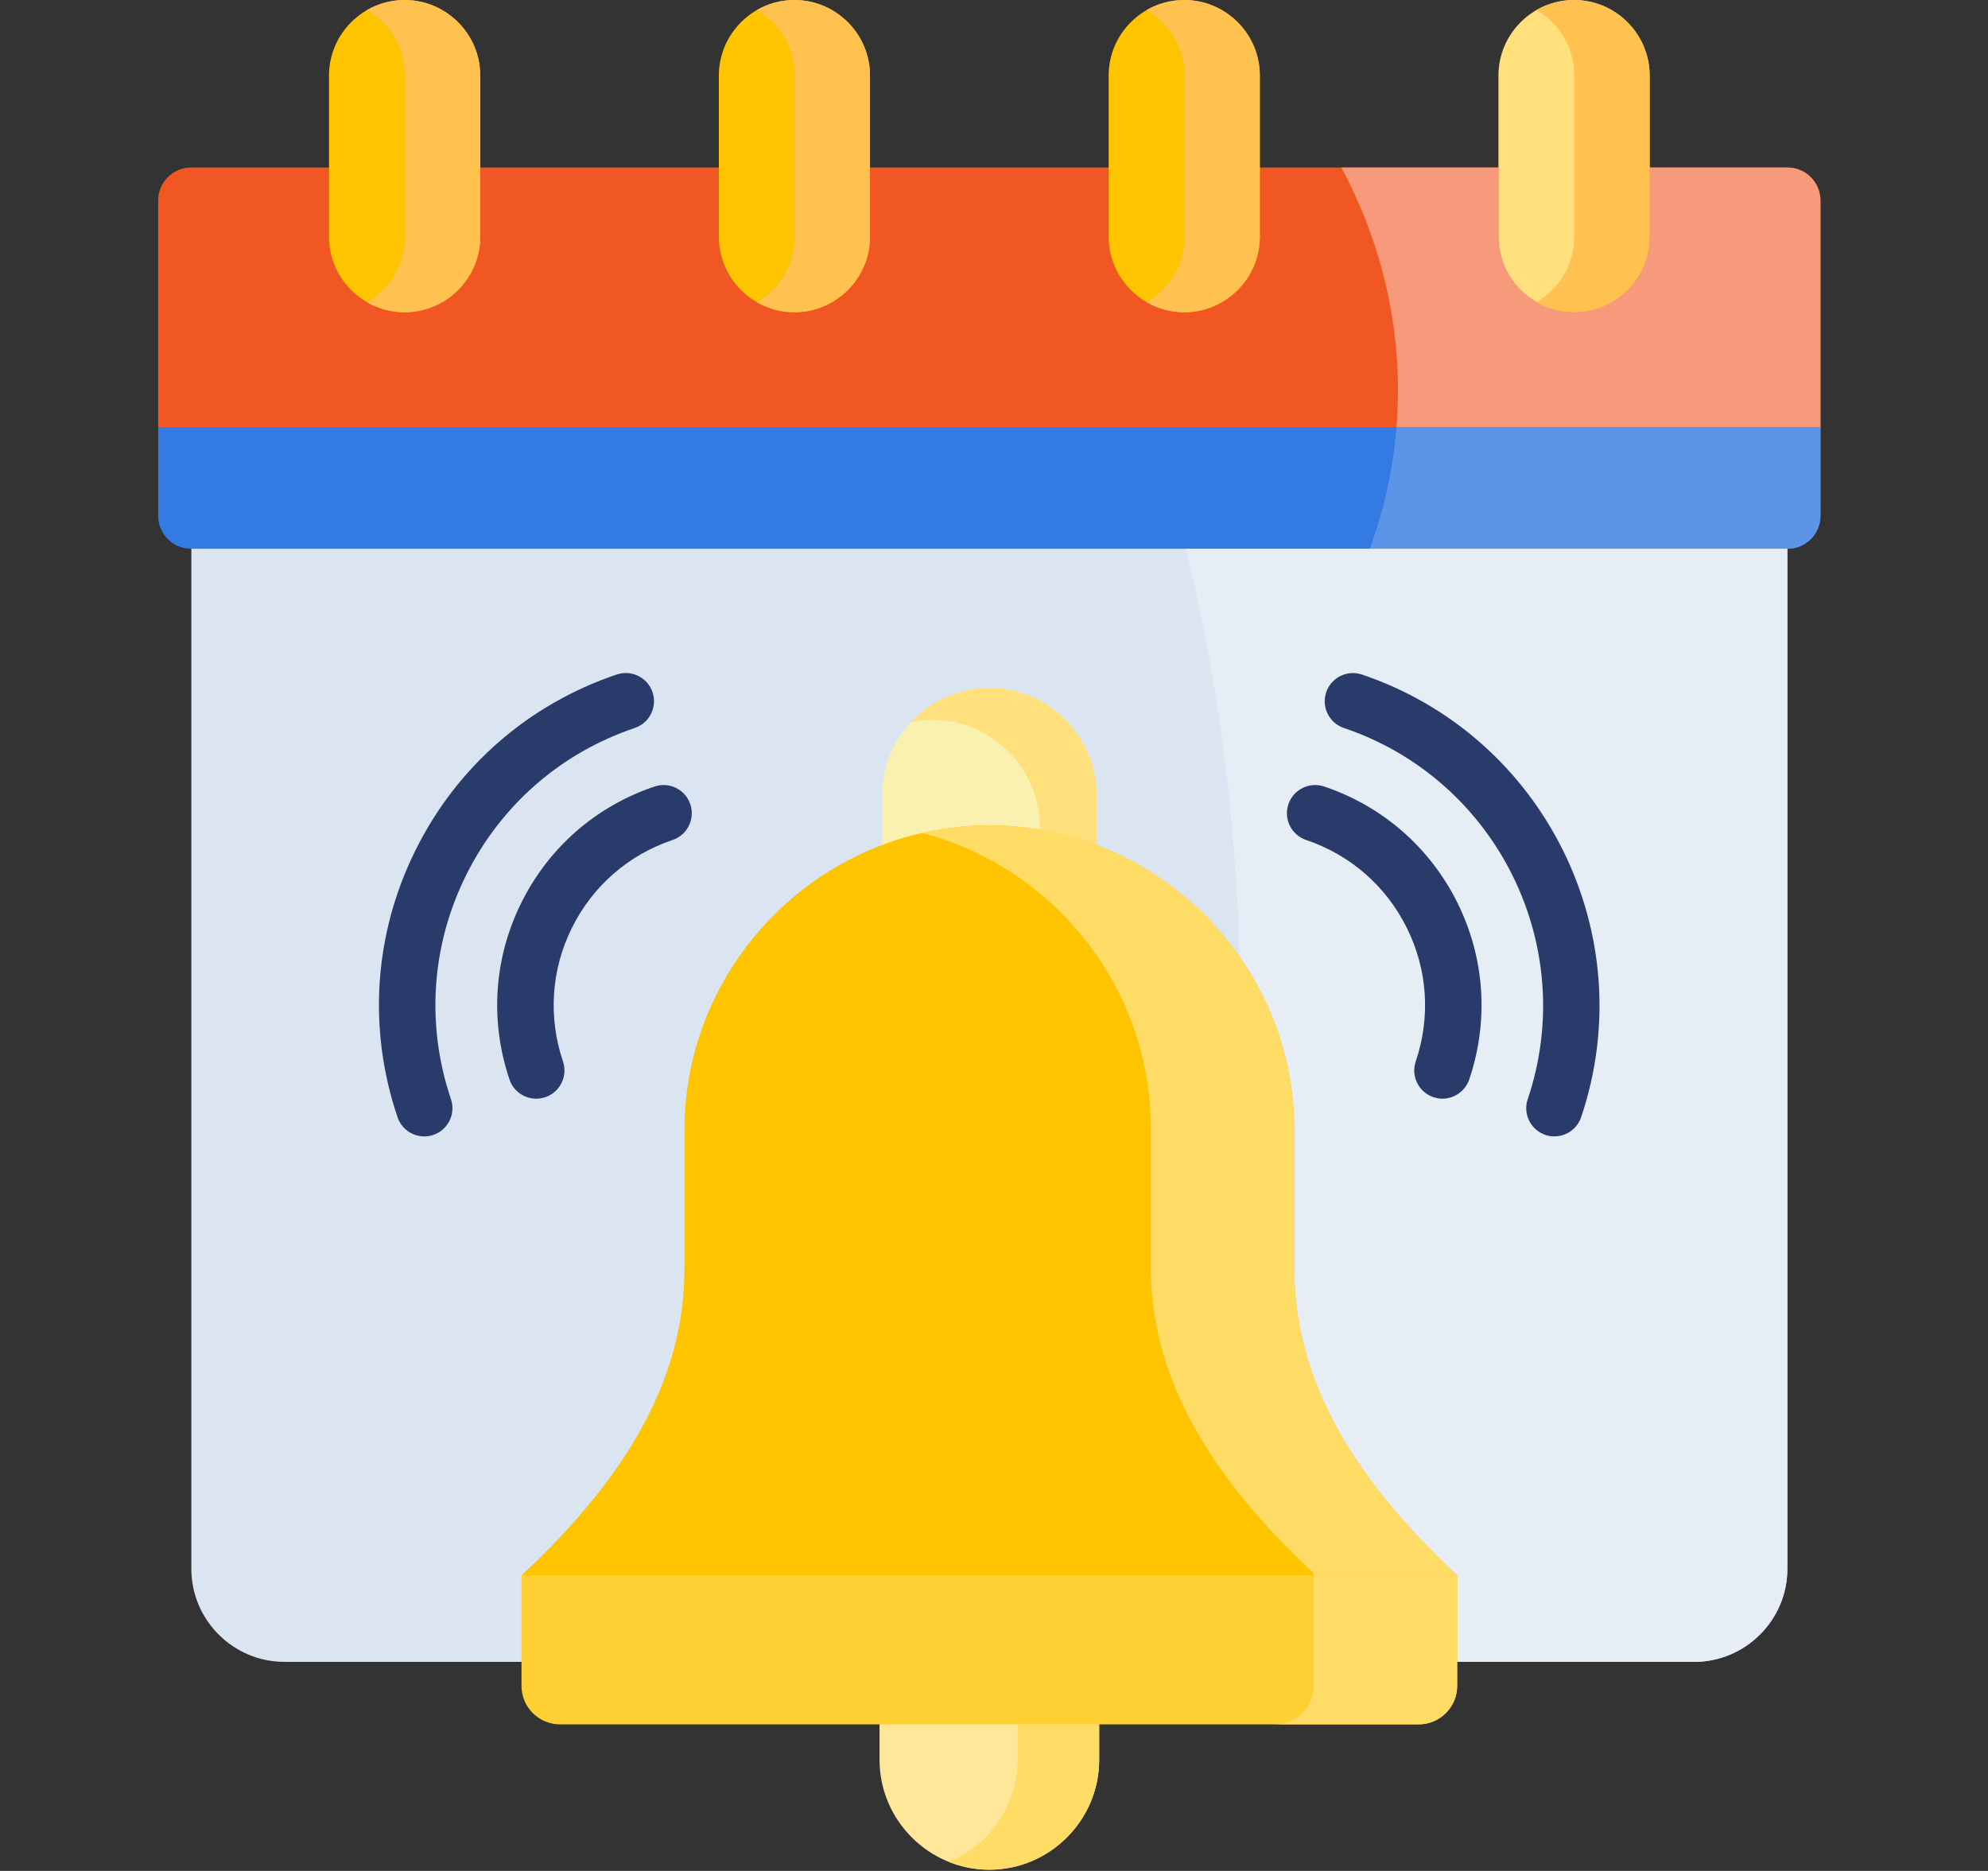 <?xml version="1.0" encoding="utf-8"?>
<!-- Generator: Adobe Illustrator 16.0.0, SVG Export Plug-In . SVG Version: 6.00 Build 0)  -->
<!DOCTYPE svg PUBLIC "-//W3C//DTD SVG 1.1//EN" "http://www.w3.org/Graphics/SVG/1.1/DTD/svg11.dtd">
<svg version="1.1" id="Layer_1" xmlns="http://www.w3.org/2000/svg" xmlns:xlink="http://www.w3.org/1999/xlink" x="0px" y="0px"
	 width="52.425px" height="49.34px" viewBox="0 0 52.425 49.34" enable-background="new 0 0 52.425 49.34" xml:space="preserve">
<rect x="0" y="0" width="52.425" height="49.34" fill="#333333" stroke="none"/>
<g id="healthcare-covid19-coronavirus-hand-hearth_3_">
	<g>
		<g>
			<path fill="#DAE5F1" d="M44.677,43.827c1.35,0,2.456-1.103,2.456-2.452V13.482H5.046v23.037v4.856
				c0,1.35,1.104,2.452,2.455,2.452H44.677z"/>
		</g>
		<g>
			<path fill="#337AE2" d="M5.046,14.472h42.087h0.009c0.475,0,0.865-0.392,0.865-0.867l0.004-2.342L26.089,9.446L4.171,11.263
				v2.342c0,0.475,0.39,0.867,0.869,0.867H5.046L5.046,14.472z"/>
		</g>
		<g>
			<path fill="#F15723" d="M4.171,11.263h43.836v-0.028V5.287c0-0.478-0.391-0.869-0.865-0.869c-14.535,0-27.572,0-42.102,0
				c-0.479,0-0.869,0.391-0.869,0.869V11.263L4.171,11.263z"/>
		</g>
		<g>
			<path fill="#FEC400" d="M12.664,4.418V1.991C12.664,0.896,11.767,0,10.67,0S8.676,0.896,8.676,1.991v2.427v1.825
				c0,1.097,0.896,1.991,1.994,1.991s1.994-0.895,1.994-1.991V4.418L12.664,4.418z"/>
		</g>
		<g>
			<path fill="#FEC400" d="M18.957,1.991v2.427v1.825c0,1.097,0.898,1.991,1.991,1.991c1.098,0,1.994-0.895,1.994-1.991V4.418V1.991
				C22.942,0.896,22.046,0,20.948,0C19.855,0,18.957,0.896,18.957,1.991z"/>
		</g>
		<g>
			<path fill="#FEC400" d="M29.236,1.991v2.427v1.825c0,1.097,0.897,1.991,1.994,1.991s1.992-0.895,1.992-1.991V4.418V1.991
				C33.222,0.896,32.327,0,31.23,0S29.236,0.896,29.236,1.991z"/>
		</g>
		<g>
			<path fill="#FFE07D" d="M39.515,1.991v2.427v1.825c0,1.097,0.896,1.991,1.993,1.991c1.098,0,1.994-0.895,1.994-1.991V4.418V1.991
				C43.502,0.896,42.606,0,41.508,0C40.412,0,39.515,0.896,39.515,1.991z"/>
		</g>
		<g>
			<path fill="#F79A7B" d="M43.502,6.243c0,1.097-0.896,1.991-1.994,1.991c-1.097,0-1.993-0.894-1.993-1.991V4.418h-4.143
				c0.962,1.796,1.493,3.779,1.493,5.863c0,0.33-0.012,0.655-0.039,0.982h11.181v-0.028V5.287c0-0.478-0.391-0.869-0.865-0.869
				h-3.64V6.243z"/>
		</g>
		<g>
			<path fill="#5C95E8" d="M48.007,11.263H36.827c-0.06,0.756-0.191,1.496-0.388,2.219c-0.094,0.335-0.197,0.667-0.318,0.99h11.013
				h0.009c0.475,0,0.865-0.392,0.865-0.867V11.263z"/>
		</g>
		<g>
			<path fill="#FAF0B0" d="M23.259,22.285c0.763,1.377,1.637,1.575,2.633,1.575c0.996,0,2.529-0.247,3.028-1.575v-1.308
				c0-1.558-1.272-2.834-2.831-2.834c-1.558,0-2.835,1.277-2.833,2.834L23.259,22.285z"/>
		</g>
		<g>
			<path fill="#E7EDF5" d="M47.133,14.472H36.121h-4.856c0.828,3.327,1.328,6.949,1.42,10.749c0.911,1.306,1.448,2.885,1.448,4.585
				v3.67c0,2.712,1.341,5.323,4.294,8.069v2.282h6.251c1.35,0,2.456-1.103,2.456-2.452V14.472L47.133,14.472z"/>
		</g>
		<g>
			<path fill="#FEC400" d="M34.132,33.476v-3.67c0-3.425-2.174-6.368-5.212-7.521c-0.879-0.335-1.836-0.517-2.831-0.517
				c-0.996,0-1.949,0.182-2.83,0.517c-3.037,1.15-5.21,4.094-5.21,7.521v3.67c0,2.712-1.344,5.323-4.297,8.069l12.734,1.567
				l11.94-1.567C35.473,38.799,34.132,36.188,34.132,33.476z"/>
		</g>
		<g>
			<path fill="#FFE799" d="M28.986,45.475l-2.896-1.647l-2.896,1.647v0.937c0,1.592,1.304,2.897,2.896,2.897
				c1.592,0,2.896-1.306,2.896-2.897V45.475z"/>
		</g>
		<g>
			<path fill="#FEDC66" d="M30.347,29.755v3.663c0,2.715,1.341,5.323,4.294,8.071v0.056h3.785c-2.953-2.746-4.294-5.357-4.294-8.069
				v-3.67c0-3.425-2.174-6.368-5.212-7.521c-0.879-0.335-1.836-0.517-2.831-0.517c-0.61,0-1.206,0.067-1.777,0.199
				c0.28,0.073,0.556,0.16,0.826,0.262C28.173,23.381,30.347,26.326,30.347,29.755L30.347,29.755z"/>
		</g>
		<g>
			<path fill="#FEDC66" d="M28.986,46.411v-0.937h-2.151v0.937c0,1.212-0.756,2.257-1.822,2.689
				c0.334,0.132,0.697,0.208,1.077,0.208C27.681,49.309,28.986,48.003,28.986,46.411z"/>
		</g>
		<g>
			<path fill="#FFE07D" d="M24.59,18.985c1.556,0,2.833,1.274,2.833,2.832v0.06c0.516,0.087,1.018,0.225,1.497,0.407v-1.308
				c0-1.558-1.272-2.835-2.831-2.835c-0.813,0-1.549,0.349-2.067,0.903C24.206,19.005,24.396,18.985,24.59,18.985L24.59,18.985z"/>
		</g>
		<g>
			<path fill="#FFC250" d="M12.664,1.991C12.664,0.896,11.767,0,10.67,0c-0.36,0-0.697,0.096-0.993,0.264
				c0.599,0.347,1.001,0.994,1.001,1.727v2.427v1.825c0,0.734-0.402,1.381-1.001,1.727c0.295,0.168,0.632,0.265,0.993,0.265
				c1.097,0,1.994-0.895,1.994-1.991V4.418V1.991L12.664,1.991z"/>
		</g>
		<g>
			<path fill="#FFC250" d="M19.958,0.264c0.597,0.347,1.001,0.994,1.001,1.727v2.427v1.825c0,0.734-0.405,1.381-1.001,1.727
				c0.293,0.168,0.63,0.265,0.99,0.265c1.098,0,1.994-0.895,1.994-1.991V4.418V1.991C22.942,0.896,22.046,0,20.948,0
				C20.588,0,20.251,0.096,19.958,0.264z"/>
		</g>
		<g>
			<path fill="#FFC250" d="M30.237,0.264c0.596,0.347,1.001,0.994,1.001,1.727v2.427v1.825c0,0.734-0.405,1.381-1.001,1.727
				c0.292,0.168,0.63,0.265,0.993,0.265c1.097,0,1.992-0.895,1.992-1.991V4.418V1.991C33.222,0.896,32.327,0,31.23,0
				C30.867,0,30.529,0.096,30.237,0.264z"/>
		</g>
		<g>
			<path fill="#FFC250" d="M40.515,0.264c0.597,0.347,1.002,0.994,1.002,1.727v2.427v1.825c0,0.734-0.405,1.381-1.002,1.727
				c0.293,0.168,0.634,0.265,0.993,0.265c1.098,0,1.994-0.895,1.994-1.991V4.418V1.991C43.502,0.896,42.606,0,41.508,0
				C41.149,0,40.808,0.096,40.515,0.264z"/>
		</g>
		<g>
			<path fill="#FED033" d="M13.752,41.545v2.282v0.635c0,0.556,0.455,1.013,1.013,1.013h22.65c0.557,0,1.012-0.457,1.012-1.013
				v-0.635v-2.282H13.752z"/>
		</g>
		<g>
			<path fill="#FEDC66" d="M34.641,42.044v1.783v0.635c0,0.556-0.456,1.013-1.012,1.013h3.785c0.557,0,1.012-0.457,1.012-1.013
				v-0.635v-2.282h-3.785V42.044L34.641,42.044z"/>
		</g>
		<g>
			<path fill="#293B6B" d="M40.99,29.969c-0.078,0-0.158-0.012-0.236-0.038c-0.389-0.132-0.599-0.555-0.467-0.942
				c1.362-4.037-0.812-8.428-4.847-9.79c-0.389-0.131-0.598-0.554-0.467-0.943c0.132-0.389,0.555-0.598,0.942-0.467
				c4.813,1.624,7.405,6.861,5.781,11.673C41.591,29.773,41.302,29.969,40.99,29.969L40.99,29.969z M38.039,28.975
				c-0.08,0-0.16-0.014-0.238-0.04c-0.39-0.132-0.599-0.553-0.467-0.942c0.395-1.17,0.313-2.42-0.234-3.52
				c-0.546-1.104-1.489-1.927-2.657-2.321c-0.388-0.131-0.598-0.553-0.467-0.942c0.132-0.39,0.554-0.599,0.944-0.468
				c1.543,0.521,2.791,1.61,3.515,3.069c0.722,1.458,0.831,3.113,0.31,4.657C38.637,28.777,38.349,28.975,38.039,28.975z"/>
		</g>
		<g>
			<path fill="#293B6B" d="M11.188,29.969c-0.312,0-0.601-0.195-0.705-0.507c-0.788-2.332-0.621-4.83,0.471-7.034
				c1.091-2.205,2.978-3.853,5.31-4.64c0.39-0.131,0.813,0.078,0.944,0.467c0.131,0.39-0.079,0.813-0.468,0.943
				c-1.956,0.66-3.538,2.042-4.452,3.89c-0.916,1.848-1.056,3.943-0.396,5.9c0.132,0.388-0.077,0.811-0.466,0.942
				C11.347,29.957,11.266,29.969,11.188,29.969z M14.139,28.975c-0.31,0-0.599-0.197-0.704-0.507
				c-0.521-1.544-0.412-3.199,0.311-4.657c0.722-1.459,1.97-2.549,3.515-3.069c0.39-0.131,0.812,0.078,0.943,0.468
				c0.131,0.39-0.079,0.812-0.468,0.942c-1.167,0.394-2.11,1.217-2.656,2.321c-0.546,1.1-0.628,2.352-0.234,3.52
				c0.131,0.39-0.078,0.811-0.467,0.942C14.3,28.961,14.219,28.975,14.139,28.975z"/>
		</g>
	</g>
</g>
</svg>
